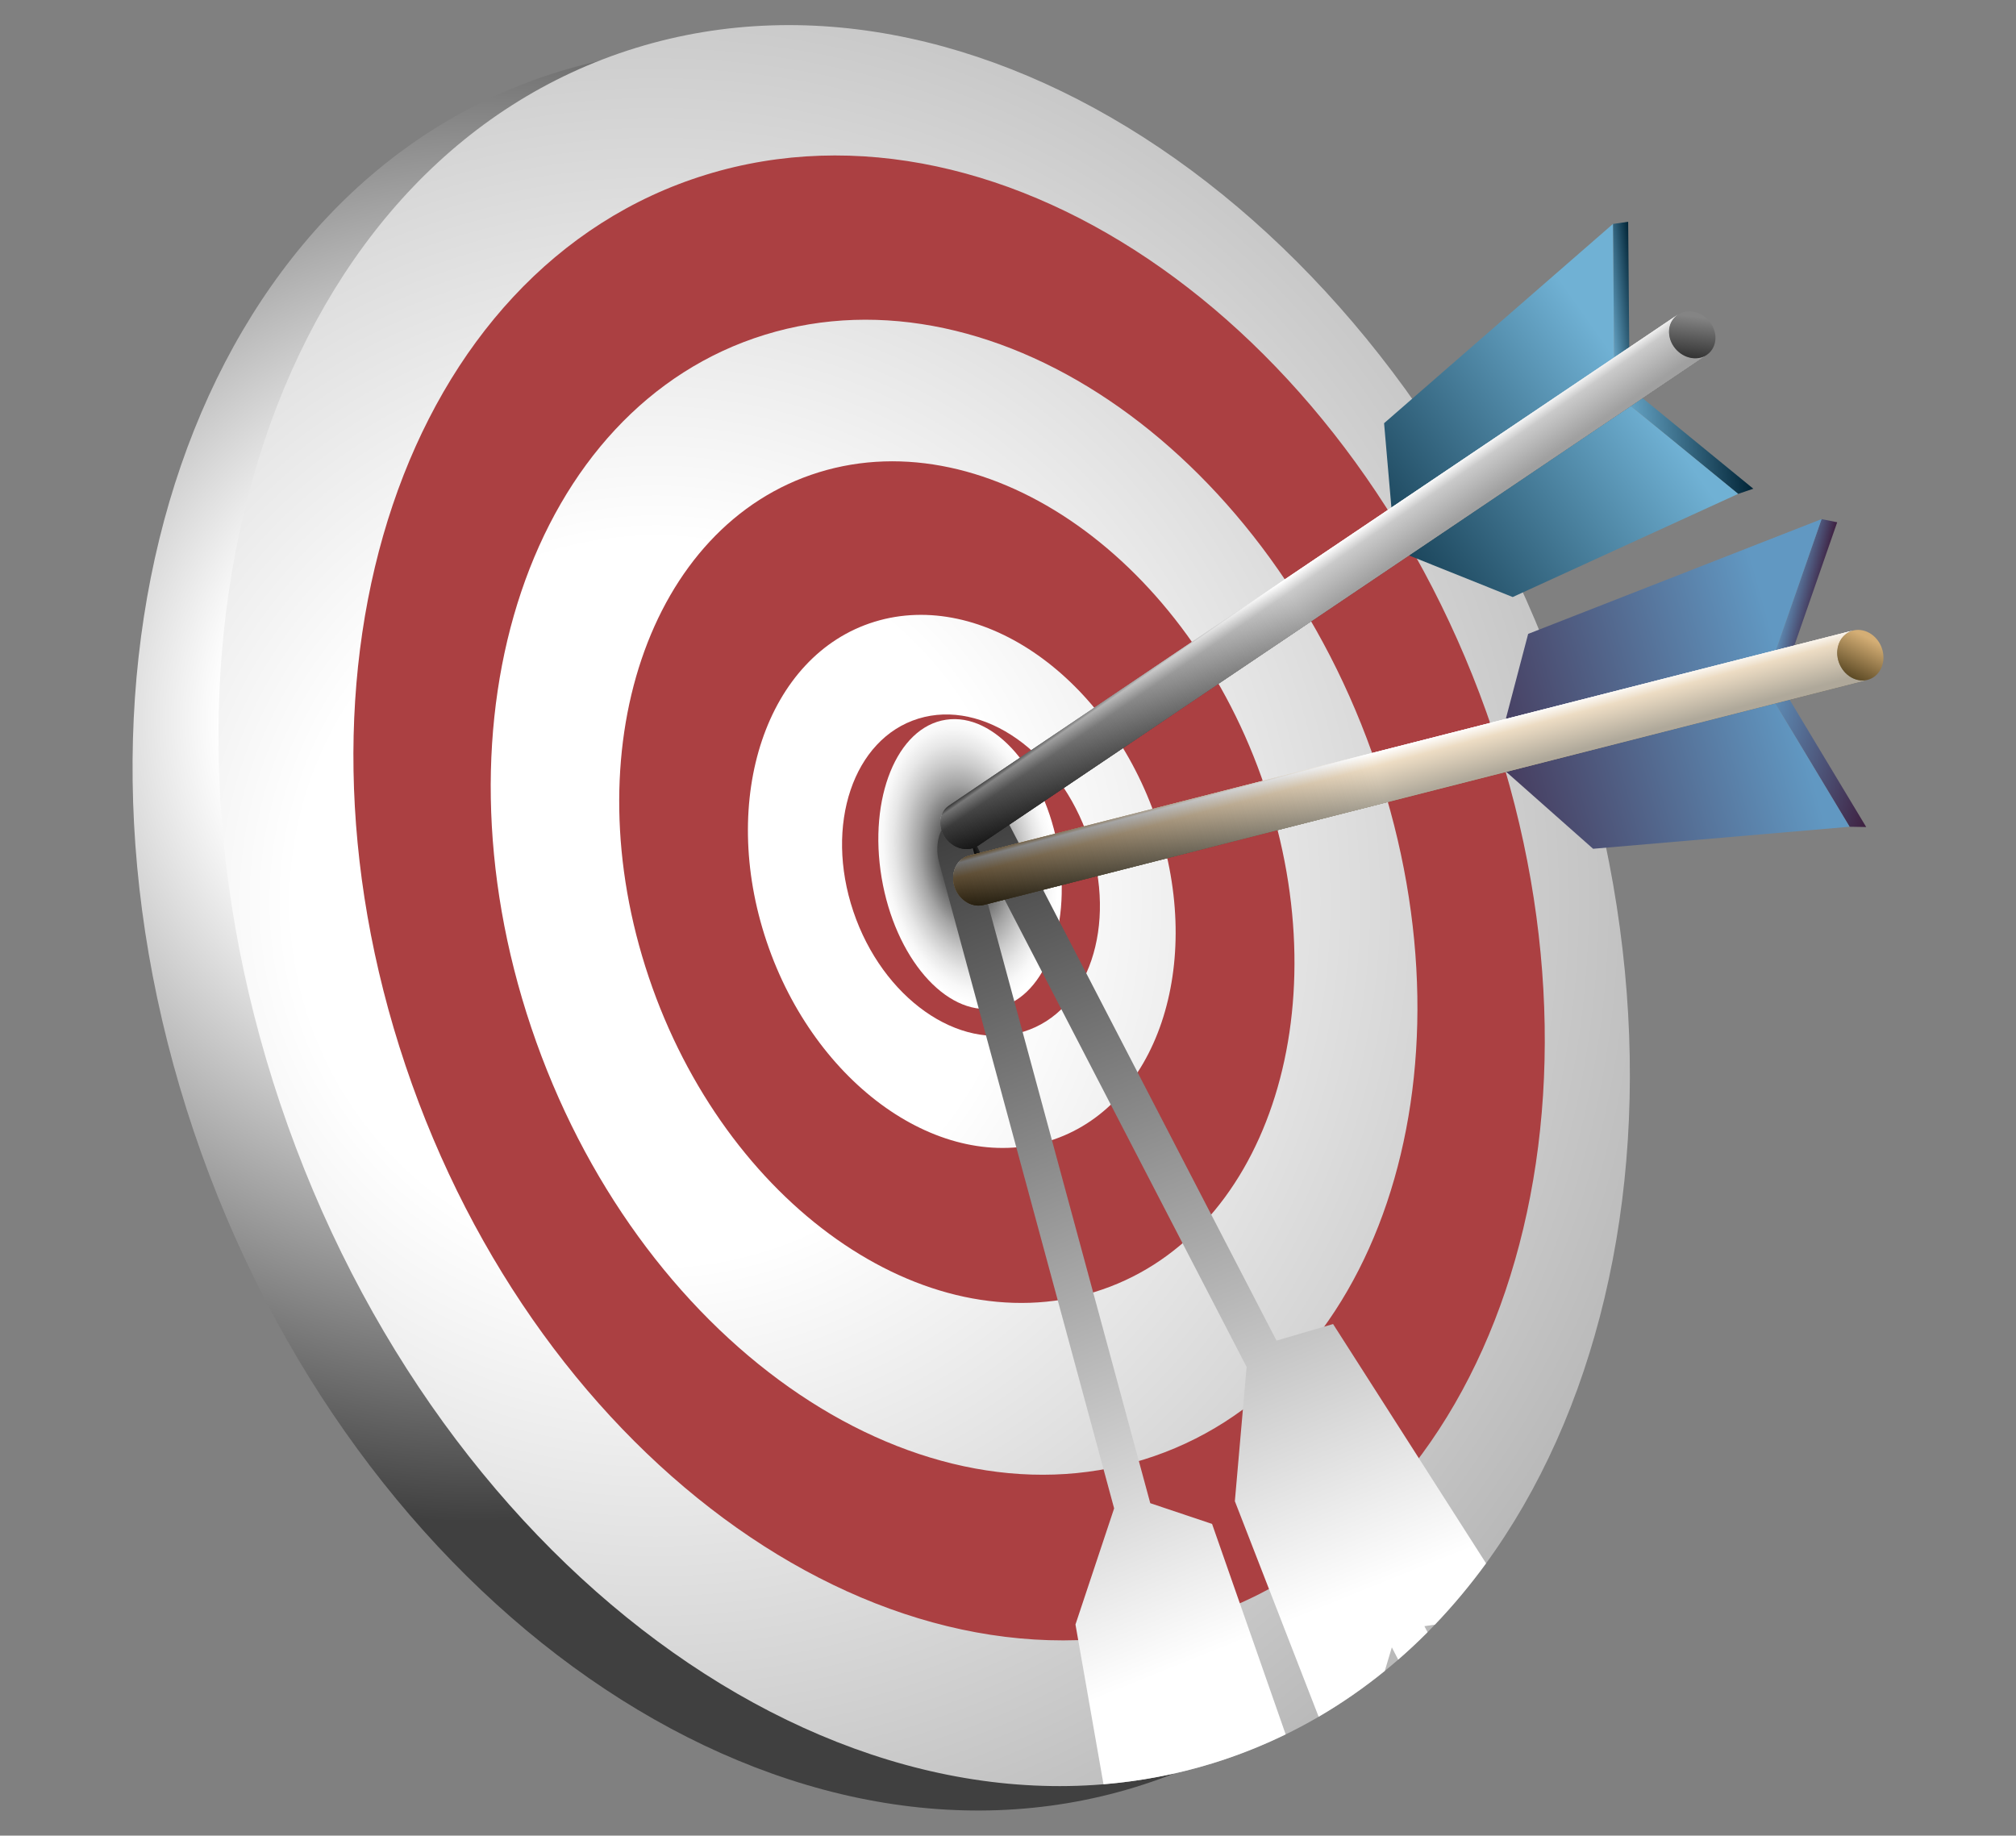 <?xml version="1.0" encoding="UTF-8"?><svg xmlns="http://www.w3.org/2000/svg" xmlns:xlink="http://www.w3.org/1999/xlink" viewBox="0 0 504.32 459.24"><rect x="0" y="0" width="504.32" height="459.24" fill="#808080" stroke="none"/><defs><style>.cls-1{fill:url(#radial-gradient-2);}.cls-2{fill:url(#linear-gradient-8);}.cls-3{fill:url(#linear-gradient-7);}.cls-4{fill:url(#linear-gradient-5);}.cls-5{fill:url(#linear-gradient-6);}.cls-6{fill:url(#linear-gradient-9);}.cls-7{fill:url(#linear-gradient-4);}.cls-8{fill:url(#linear-gradient-3);}.cls-9{fill:url(#linear-gradient-2);}.cls-10{fill:url(#radial-gradient);}.cls-11,.cls-12{isolation:isolate;}.cls-13{clip-path:url(#clippath-1);}.cls-14{clip-path:url(#clippath-3);}.cls-15{clip-path:url(#clippath-2);}.cls-16{fill:url(#linear-gradient-10);}.cls-17{fill:url(#linear-gradient-11);}.cls-18{fill:url(#linear-gradient-12);}.cls-19{fill:url(#linear-gradient-13);}.cls-20{fill:url(#linear-gradient-14);}.cls-21{fill:url(#linear-gradient-15);}.cls-22{fill:url(#linear-gradient-16);}.cls-23{fill:url(#linear-gradient);}.cls-23,.cls-12,.cls-24{mix-blend-mode:multiply;}.cls-12{opacity:.57;}.cls-24{fill:url(#radial-gradient-3);}.cls-25{fill:#ab4042;}.cls-26{clip-path:url(#clippath);}</style><radialGradient id="radial-gradient" cx="119.53" cy="179.98" fx="119.53" fy="179.98" r="200.7" gradientUnits="userSpaceOnUse"><stop offset=".32" stop-color="#fff"/><stop offset="1" stop-color="#404040"/></radialGradient><radialGradient id="radial-gradient-2" cx="164.08" cy="225.59" fx="164.08" fy="225.59" r="565.2" gradientUnits="userSpaceOnUse"><stop offset=".16" stop-color="#fff"/><stop offset="1" stop-color="#404040"/></radialGradient><radialGradient id="radial-gradient-3" cx="238.63" cy="261.79" fx="238.63" fy="261.79" r="30.13" gradientTransform="translate(14.85 -70.64) rotate(-8.72) scale(.74 1.21) skewX(1.31)" gradientUnits="userSpaceOnUse"><stop offset=".08" stop-color="#000"/><stop offset=".21" stop-color="#363636"/><stop offset=".37" stop-color="#727272"/><stop offset=".52" stop-color="#a4a4a4"/><stop offset=".67" stop-color="#cbcbcb"/><stop offset=".8" stop-color="#e7e7e7"/><stop offset=".91" stop-color="#f8f8f8"/><stop offset="1" stop-color="#fff"/></radialGradient><linearGradient id="linear-gradient" x1="334.49" y1="445.01" x2="239.17" y2="208.65" gradientUnits="userSpaceOnUse"><stop offset=".16" stop-color="#fff"/><stop offset="1" stop-color="#404040"/></linearGradient><linearGradient id="linear-gradient-2" x1="443.26" y1="118.47" x2="451.78" y2="118.47" gradientTransform="translate(41.89 -66.8) rotate(13.23)" gradientUnits="userSpaceOnUse"><stop offset="0" stop-color="#6198c2"/><stop offset="1" stop-color="#3e2040"/></linearGradient><linearGradient id="linear-gradient-3" y1="154.75" x2="476.3" y2="154.75" xlink:href="#linear-gradient-2"/><linearGradient id="linear-gradient-4" x1="449.01" y1="139.43" x2="363.99" y2="186.06" xlink:href="#linear-gradient-2"/><linearGradient id="linear-gradient-5" x1="357.12" y1="173.63" x2="366.11" y2="190.48" gradientTransform="translate(41.89 -66.8) rotate(13.23)" gradientUnits="userSpaceOnUse"><stop offset=".09" stop-color="#d4ae75"/><stop offset=".14" stop-color="#fff"/><stop offset=".32" stop-color="#d4ae75"/><stop offset=".79" stop-color="#453615"/></linearGradient><clipPath id="clippath"><path class="cls-4" d="M467.17,170.09l-221.13,56.32c-.93.24-1.94.21-2.97-.13-3.15-1.04-5.15-4.58-4.5-7.91.43-2.24,1.95-3.82,3.86-4.31h0c73.71-18.77,147.42-37.55,221.13-56.32-1.91.48-3.43,2.07-3.86,4.31-.65,3.33,1.35,6.88,4.5,7.91,1.02.34,2.04.36,2.96.12Z"/></clipPath><linearGradient id="linear-gradient-6" x1="354.64" y1="185.53" x2="260.73" y2="238.11" gradientTransform="translate(41.89 -66.8) rotate(13.23)" gradientUnits="userSpaceOnUse"><stop offset="0" stop-color="#fff"/><stop offset="1" stop-color="#000"/></linearGradient><clipPath id="clippath-1"><path class="cls-5" d="M467.17,170.09l-221.13,56.32c-.93.24-1.94.21-2.97-.13-3.15-1.04-5.15-4.58-4.5-7.91.43-2.24,1.95-3.82,3.86-4.31h0c73.71-18.77,147.42-37.55,221.13-56.32-1.91.48-3.43,2.07-3.86,4.31-.65,3.33,1.35,6.88,4.5,7.91,1.02.34,2.04.36,2.96.12Z"/></clipPath><linearGradient id="linear-gradient-7" x1="466.1" y1="123.04" x2="463.18" y2="135.62" gradientTransform="translate(41.89 -66.8) rotate(13.23)" gradientUnits="userSpaceOnUse"><stop offset="0" stop-color="#d4ae75"/><stop offset="1" stop-color="#453615"/></linearGradient><linearGradient id="linear-gradient-8" x1="408.88" y1="87.41" x2="417.09" y2="87.41" gradientTransform="translate(-14.61 36.34) rotate(-6.44)" gradientUnits="userSpaceOnUse"><stop offset="0" stop-color="#70b1d4"/><stop offset="1" stop-color="#012436"/></linearGradient><linearGradient id="linear-gradient-9" x1="408.88" y1="122.35" x2="440.71" y2="122.35" gradientTransform="translate(-14.61 36.34) rotate(-6.44)" xlink:href="#linear-gradient-8"/><linearGradient id="linear-gradient-10" x1="414.41" y1="107.6" x2="332.53" y2="152.5" gradientTransform="translate(-14.61 36.34) rotate(-6.44)" xlink:href="#linear-gradient-8"/><linearGradient id="linear-gradient-11" x1="325.92" y1="140.55" x2="334.57" y2="156.76" gradientTransform="translate(-14.61 36.34) rotate(-6.44)" gradientUnits="userSpaceOnUse"><stop offset=".09" stop-color="#848484"/><stop offset=".14" stop-color="#fff"/><stop offset=".32" stop-color="#848484"/><stop offset=".79" stop-color="#232323"/></linearGradient><clipPath id="clippath-2"><path class="cls-17" d="M426.96,88.78l-182.28,122.79c-.76.51-1.69.82-2.73.85-3.2.08-6.16-2.48-6.65-5.72-.33-2.17.53-4.1,2.1-5.16h0c60.76-40.93,121.52-81.86,182.28-122.79-1.57,1.06-2.44,2.99-2.1,5.16.49,3.23,3.45,5.8,6.65,5.72,1.03-.03,1.97-.33,2.73-.85Z"/></clipPath><linearGradient id="linear-gradient-12" x1="325.92" y1="140.55" x2="334.57" y2="156.76" gradientTransform="translate(-14.61 36.34) rotate(-6.44)" xlink:href="#linear-gradient-11"/><linearGradient id="linear-gradient-13" x1="323.53" y1="152" x2="233.08" y2="202.64" gradientTransform="translate(-14.61 36.34) rotate(-6.44)" xlink:href="#linear-gradient-6"/><linearGradient id="linear-gradient-14" x1="323.53" y1="152" x2="233.08" y2="202.64" gradientTransform="translate(-14.61 36.34) rotate(-6.44)" xlink:href="#linear-gradient-6"/><clipPath id="clippath-3"><path class="cls-20" d="M426.96,88.78l-182.28,122.79c-.76.51-1.69.82-2.73.85-3.2.08-6.16-2.48-6.65-5.72-.33-2.17.53-4.1,2.1-5.16h0c60.76-40.93,121.52-81.86,182.28-122.79-1.57,1.06-2.44,2.99-2.1,5.16.49,3.23,3.45,5.8,6.65,5.72,1.03-.03,1.97-.33,2.73-.85Z"/></clipPath><linearGradient id="linear-gradient-15" x1="323.53" y1="152" x2="233.08" y2="202.64" gradientTransform="translate(-14.61 36.34) rotate(-6.44)" xlink:href="#linear-gradient-6"/><linearGradient id="linear-gradient-16" x1="430.88" y1="91.81" x2="428.06" y2="103.92" gradientTransform="translate(-14.61 36.34) rotate(-6.44)" gradientUnits="userSpaceOnUse"><stop offset="0" stop-color="#848484"/><stop offset="1" stop-color="#232323"/></linearGradient></defs><g class="cls-11"><g id="target"><path class="cls-10" d="M375.45,182.09C335.58,63.58,230.05-9.9,139.76,17.94,49.45,45.78,8.56,164.39,48.43,282.91c39.87,118.51,145.37,192,235.69,164.16,90.29-27.84,131.2-146.46,91.33-264.98Z"/><path class="cls-1" d="M392.25,176.91C352.38,58.4,247.96-15.42,159.02,12,70.05,39.42,30.26,157.7,70.13,276.22c39.87,118.51,144.27,192.34,233.24,164.91,88.94-27.42,128.75-145.7,88.88-264.22Z"/><path class="cls-25" d="M373.41,182.72C339.79,82.8,251.66,20.58,176.57,43.73c-75.11,23.15-108.74,122.91-75.13,222.84,33.61,99.93,121.73,162.15,196.84,138.99,75.09-23.15,108.74-122.91,75.13-222.84ZM286.01,365.19c-58.43,18.02-126.97-30.39-153.11-108.11-26.15-77.73.01-155.32,58.44-173.33,58.41-18.01,126.96,30.39,153.11,108.11,26.14,77.73-.03,155.33-58.44,173.33Z"/><path class="cls-25" d="M316.43,196.93c-19.05-56.64-69-91.9-111.56-78.78-42.57,13.12-61.63,69.66-42.58,126.3,19.05,56.64,69,91.91,111.57,78.78,42.56-13.12,61.63-69.66,42.58-126.3ZM262.45,285.46c-26.97,8.32-58.6-14.02-70.67-49.9-12.07-35.88,0-71.69,26.97-80,26.96-8.31,58.6,14.03,70.67,49.9,12.07,35.88-.01,71.69-26.97,80Z"/><path class="cls-25" d="M272.34,209.88c-7.28-21.63-26.35-35.1-42.61-30.09-16.26,5.01-23.54,26.6-16.26,48.23,7.28,21.63,26.35,35.1,42.61,30.08,16.25-5.01,23.53-26.6,16.26-48.23Z"/><path class="cls-24" d="M264.79,212.78c-3.35-19.94-15.97-34.59-28.18-32.71-12.22,1.87-19.41,19.56-16.07,39.5,3.35,19.94,15.96,34.59,28.18,32.71,12.21-1.87,19.41-19.56,16.07-39.5Z"/><path class="cls-23" d="M371.75,391.12l-38.27-59.87-14.15,4.15c-22.94-44.29-45.87-88.58-68.81-132.88-.98-1.89-2.44-2.81-3.87-2.2-2.13.91-3.41,4.86-2.84,8.88.19,1.3.54,2.45,1.02,3.36l67.02,129.42-2.94,33.59,20.96,53.93c5.81-3.39,11.33-7.23,16.55-11.47l1.76-5.89,1.59,3.07c2.52-2.19,4.97-4.47,7.34-6.86-.26-.5-.52-1.01-.78-1.51l2.61-.38c4.57-4.77,8.85-9.9,12.82-15.35ZM287.75,376.07c-15-55.37-30-110.74-45-166.11-.64-2.36-1.97-4.14-3.57-4.49-2.39-.52-4.49,2.3-4.69,6.36-.07,1.32.08,2.6.39,3.75l43.83,161.79-9.67,29.05,7.01,39.97c9.21-.76,18.34-2.48,27.31-5.25,6.34-1.95,12.43-4.39,18.26-7.23l-18.41-52.65-15.46-5.19Z"/><polygon class="cls-9" points="455.68 129.87 459.59 130.66 445.45 171.34 441.29 171.27 455.68 129.87"/><polygon class="cls-8" points="441.29 171.27 445.45 171.34 466.85 206.91 462.69 206.84 441.29 171.27"/><polygon class="cls-7" points="455.68 129.87 441.29 171.27 462.69 206.84 398.53 212.35 373.89 190.53 382.28 158.59 455.68 129.87"/><g class="cls-11"><path class="cls-4" d="M467.17,170.09l-221.13,56.32c-.93.24-1.94.21-2.97-.13-3.15-1.04-5.15-4.58-4.5-7.91.43-2.24,1.95-3.82,3.86-4.31h0c73.71-18.77,147.42-37.55,221.13-56.32-1.91.48-3.43,2.07-3.86,4.31-.65,3.33,1.35,6.88,4.5,7.91,1.02.34,2.04.36,2.96.12Z"/><g class="cls-26"><g class="cls-11"><path class="cls-4" d="M467.17,170.09l-221.13,56.32c-.93.24-1.94.21-2.97-.13-3.15-1.04-5.15-4.58-4.5-7.91.43-2.24,1.95-3.82,3.86-4.31l221.13-56.32c-1.91.48-3.43,2.07-3.86,4.31-.65,3.33,1.35,6.88,4.5,7.91,1.02.34,2.04.36,2.96.12"/></g></g></g><g class="cls-12"><path class="cls-5" d="M467.17,170.09l-221.13,56.32c-.93.24-1.94.21-2.97-.13-3.15-1.04-5.15-4.58-4.5-7.91.43-2.24,1.95-3.82,3.86-4.31h0c73.71-18.77,147.42-37.55,221.13-56.32-1.91.48-3.43,2.07-3.86,4.31-.65,3.33,1.35,6.88,4.5,7.91,1.02.34,2.04.36,2.96.12Z"/><g class="cls-13"><g class="cls-11"><path class="cls-5" d="M467.17,170.09l-221.13,56.32c-.93.24-1.94.21-2.97-.13-3.15-1.04-5.15-4.58-4.5-7.91.43-2.24,1.95-3.82,3.86-4.31l221.13-56.32c-1.91.48-3.43,2.07-3.86,4.31-.65,3.33,1.35,6.88,4.5,7.91,1.02.34,2.04.36,2.96.12"/></g></g></g><path class="cls-3" d="M466.56,157.87c3.13,1.03,5.13,4.57,4.48,7.91-.65,3.33-3.71,5.22-6.83,4.19-3.15-1.04-5.15-4.58-4.5-7.91.64-3.34,3.69-5.22,6.85-4.19Z"/><polygon class="cls-2" points="403.49 56.03 407.3 55.48 407.66 96.95 403.87 98.24 403.49 56.03"/><polygon class="cls-6" points="403.87 98.24 407.66 96.95 438.61 122.27 434.81 123.56 403.87 98.24"/><polygon class="cls-16" points="403.49 56.03 403.87 98.24 434.81 123.56 378.42 149.37 348.99 137.57 346.24 105.88 403.49 56.03"/><g class="cls-11"><path class="cls-17" d="M426.96,88.78l-182.28,122.79c-.76.51-1.69.82-2.73.85-3.2.08-6.16-2.48-6.65-5.72-.33-2.17.53-4.1,2.1-5.16h0c60.76-40.93,121.52-81.86,182.28-122.79-1.57,1.06-2.44,2.99-2.1,5.16.49,3.23,3.45,5.8,6.65,5.72,1.03-.03,1.97-.33,2.73-.85Z"/><g class="cls-15"><g class="cls-11"><path class="cls-18" d="M426.96,88.78l-182.28,122.79c-.76.51-1.69.82-2.73.85-3.2.08-6.16-2.48-6.65-5.72-.33-2.17.53-4.1,2.1-5.16l182.28-122.79c-1.57,1.06-2.44,2.99-2.1,5.16.49,3.23,3.45,5.8,6.65,5.72,1.03-.03,1.97-.33,2.73-.85"/></g></g></g><g class="cls-12"><path class="cls-19" d="M426.96,88.78l-182.28,122.79c-.76.51-1.69.82-2.73.85-3.2.08-6.16-2.48-6.65-5.72-.33-2.17.53-4.1,2.1-5.16h0c60.76-40.93,121.52-81.86,182.28-122.79-1.57,1.06-2.44,2.99-2.1,5.16.49,3.23,3.45,5.8,6.65,5.72,1.03-.03,1.97-.33,2.73-.85Z"/><g class="cls-14"><g class="cls-11"><path class="cls-21" d="M426.96,88.78l-182.28,122.79c-.76.51-1.69.82-2.73.85-3.2.08-6.16-2.48-6.65-5.72-.33-2.17.53-4.1,2.1-5.16l182.28-122.79c-1.57,1.06-2.44,2.99-2.1,5.16.49,3.23,3.45,5.8,6.65,5.72,1.03-.03,1.97-.33,2.73-.85"/></g></g></g><path class="cls-22" d="M422.44,77.9c3.17-.08,6.13,2.48,6.63,5.72.49,3.24-1.67,5.93-4.83,6.02-3.2.08-6.16-2.48-6.65-5.72-.5-3.23,1.66-5.93,4.86-6.02Z"/></g></g></svg>